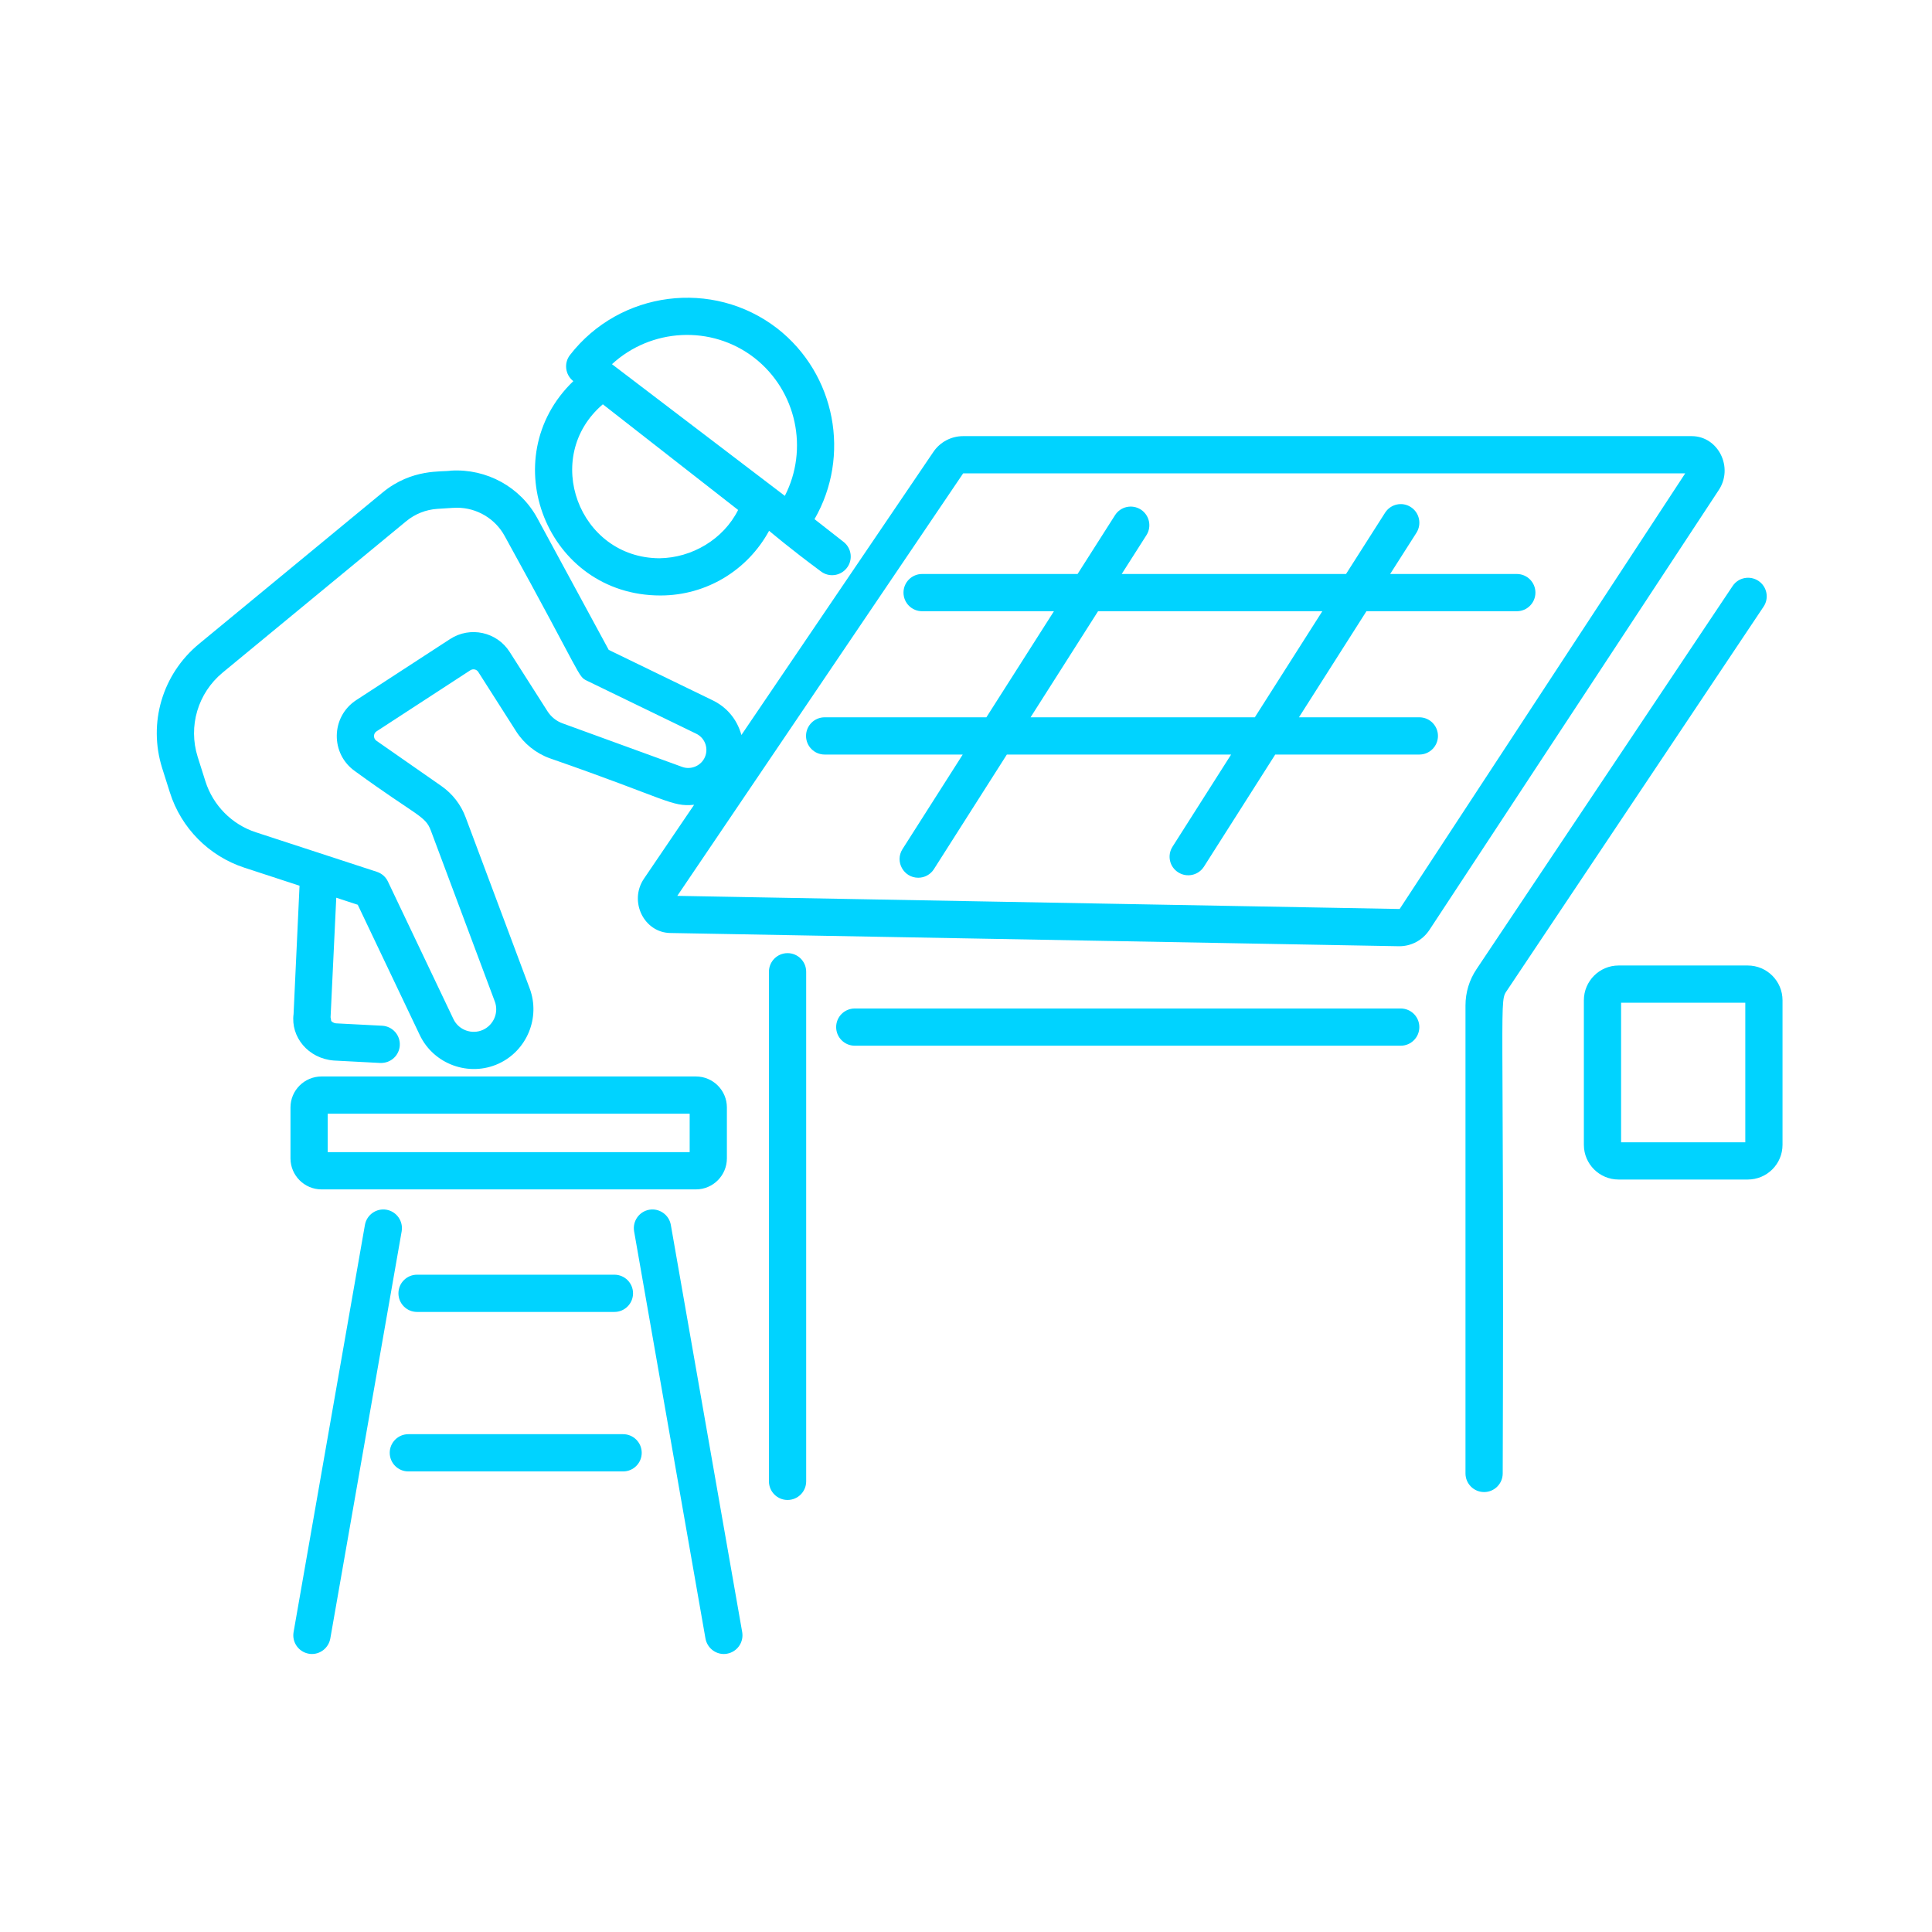 <svg xmlns="http://www.w3.org/2000/svg" xmlns:xlink="http://www.w3.org/1999/xlink" width="140" zoomAndPan="magnify" viewBox="0 0 104.88 105" height="140" preserveAspectRatio="xMidYMid meet" version="1.0"><path fill="#00d3ff" d="M 44.758 41.008 L 52.262 41.008 L 48.988 46.148 C 48.559 46.828 49.055 47.703 49.844 47.703 C 50.176 47.703 50.504 47.539 50.695 47.238 L 54.66 41.008 L 66.848 41.008 L 63.664 46.016 C 63.363 46.488 63.5 47.113 63.973 47.41 C 64.441 47.711 65.07 47.574 65.371 47.102 L 69.246 41.008 L 77.078 41.008 C 77.637 41.008 78.09 40.555 78.09 39.996 C 78.09 39.438 77.637 38.984 77.078 38.984 L 70.535 38.984 L 74.203 33.219 L 82.375 33.219 C 82.934 33.219 83.387 32.766 83.387 32.207 C 83.387 31.648 82.934 31.195 82.375 31.195 L 75.492 31.195 L 76.922 28.953 C 77.219 28.48 77.082 27.855 76.609 27.555 C 76.141 27.254 75.516 27.395 75.215 27.867 L 73.094 31.195 L 60.902 31.195 L 62.246 29.086 C 62.547 28.617 62.406 27.992 61.938 27.691 C 61.465 27.391 60.84 27.527 60.539 28 L 58.504 31.195 L 50.055 31.195 C 49.496 31.195 49.043 31.648 49.043 32.207 C 49.043 32.766 49.496 33.219 50.055 33.219 L 57.219 33.219 L 53.547 38.984 L 44.758 38.984 C 44.199 38.984 43.746 39.438 43.746 39.996 C 43.746 40.555 44.199 41.008 44.758 41.008 Z M 59.617 33.219 L 71.805 33.219 L 68.137 38.984 L 55.949 38.984 Z M 59.617 33.219 " fill-opacity="1" fill-rule="nonzero"/><path fill="#00d3ff" d="M 43.754 80.508 L 43.754 52.812 C 43.754 52.254 43.301 51.801 42.742 51.801 C 42.184 51.801 41.73 52.254 41.73 52.812 L 41.73 80.508 C 41.73 81.066 42.184 81.52 42.742 81.52 C 43.301 81.52 43.754 81.066 43.754 80.508 Z M 43.754 80.508 " fill-opacity="1" fill-rule="nonzero"/><path fill="#00d3ff" d="M 95.508 31.57 C 95.043 31.262 94.414 31.383 94.105 31.848 L 80.188 52.668 C 79.793 53.254 79.586 53.938 79.586 54.645 L 79.586 80.078 C 79.586 80.637 80.039 81.09 80.598 81.09 C 81.156 81.09 81.609 80.637 81.609 80.078 C 81.703 53.398 81.379 54.523 81.867 53.793 L 95.785 32.973 C 96.098 32.508 95.973 31.883 95.508 31.57 Z M 95.508 31.57 " fill-opacity="1" fill-rule="nonzero"/><path fill="#00d3ff" d="M 94.926 52.473 L 87.906 52.473 C 86.867 52.473 86.02 53.32 86.02 54.363 L 86.02 62.219 C 86.02 63.262 86.867 64.105 87.906 64.105 L 94.926 64.105 C 95.969 64.105 96.816 63.262 96.816 62.219 L 96.816 54.363 C 96.816 53.32 95.969 52.473 94.926 52.473 Z M 94.793 62.082 L 88.043 62.082 L 88.043 54.496 L 94.793 54.496 Z M 94.793 62.082 " fill-opacity="1" fill-rule="nonzero"/><path fill="#00d3ff" d="M 35.832 32.363 C 38.336 32.363 40.57 30.992 41.738 28.848 C 41.891 28.969 42.805 29.758 44.539 31.043 C 44.98 31.391 45.613 31.312 45.961 30.871 C 46.305 30.434 46.227 29.797 45.789 29.453 L 44.207 28.215 C 46.18 24.797 45.375 20.34 42.176 17.844 C 38.68 15.148 33.629 15.801 30.918 19.293 C 30.578 19.73 30.656 20.363 31.09 20.707 L 31.098 20.715 C 26.742 24.902 29.652 32.363 35.832 32.363 Z M 40.934 19.445 C 43.25 21.25 43.891 24.43 42.594 26.949 C 42.457 26.844 32.59 19.328 33.199 19.793 C 35.312 17.844 38.594 17.637 40.934 19.445 Z M 32.703 21.973 L 40.055 27.715 C 39.258 29.309 37.547 30.32 35.777 30.34 C 31.395 30.32 29.355 24.832 32.703 21.973 Z M 32.703 21.973 " fill-opacity="1" fill-rule="nonzero"/><path fill="#00d3ff" d="M 9.172 43.066 C 9.781 45 11.297 46.527 13.219 47.156 L 16.219 48.137 L 15.895 55.109 C 15.73 56.359 16.691 57.527 18.078 57.637 L 20.605 57.77 C 21.199 57.789 21.641 57.34 21.668 56.812 C 21.699 56.254 21.27 55.777 20.711 55.746 L 18.211 55.617 C 18.055 55.605 17.973 55.52 17.941 55.488 L 17.906 55.285 L 18.215 48.789 L 19.383 49.172 L 22.754 56.254 C 23.512 57.844 25.434 58.543 27.043 57.805 C 28.578 57.098 29.32 55.305 28.727 53.719 L 25.25 44.43 C 24.992 43.73 24.531 43.137 23.918 42.711 L 20.398 40.258 C 20.219 40.133 20.223 39.863 20.406 39.746 L 25.504 36.426 C 25.645 36.336 25.84 36.371 25.934 36.52 L 27.988 39.742 C 28.418 40.418 29.07 40.941 29.82 41.211 C 36.23 43.438 36.422 43.863 37.664 43.738 L 34.938 47.754 C 34.102 48.988 34.941 50.695 36.383 50.707 L 75.988 51.426 C 76.641 51.426 77.242 51.105 77.613 50.559 L 93.336 26.656 C 94.18 25.414 93.324 23.703 91.879 23.703 L 52.285 23.703 C 51.637 23.703 51.031 24.023 50.668 24.559 L 40.234 39.945 C 39.984 39.051 39.406 38.414 38.66 38.055 L 33.023 35.32 L 29.148 28.172 C 28.227 26.469 26.391 25.461 24.449 25.578 C 23.965 25.664 22.336 25.445 20.734 26.766 L 10.754 34.996 C 8.766 36.637 7.98 39.285 8.754 41.746 Z M 52.285 25.727 L 91.527 25.727 L 76.008 49.402 L 36.75 48.688 Z M 12.039 36.555 L 22.02 28.324 C 22.5 27.93 23.082 27.699 23.703 27.656 C 24.613 27.598 24.617 27.594 24.777 27.594 C 25.852 27.594 26.855 28.184 27.371 29.137 C 31.656 36.902 31.324 36.746 31.848 37 L 37.777 39.875 C 38.281 40.117 38.48 40.734 38.211 41.227 C 37.98 41.648 37.465 41.844 37.016 41.68 L 30.512 39.312 C 30.176 39.191 29.887 38.957 29.695 38.656 L 27.641 35.434 C 26.949 34.344 25.496 34.02 24.402 34.73 L 19.305 38.047 C 17.914 38.953 17.887 40.973 19.242 41.918 C 22.613 44.371 23.055 44.328 23.355 45.137 L 26.832 54.43 C 27.055 55.023 26.777 55.699 26.191 55.969 C 25.59 56.242 24.867 55.984 24.582 55.383 L 21.023 47.91 C 20.906 47.66 20.688 47.469 20.426 47.383 L 13.848 45.234 C 12.543 44.809 11.516 43.77 11.102 42.457 L 10.684 41.137 C 10.16 39.469 10.691 37.672 12.039 36.555 Z M 12.039 36.555 " fill-opacity="1" fill-rule="nonzero"/><path fill="#00d3ff" d="M 37.762 58.504 L 17.414 58.504 C 16.484 58.504 15.727 59.258 15.727 60.188 L 15.727 62.953 C 15.727 63.883 16.484 64.641 17.414 64.641 L 37.762 64.641 C 38.691 64.641 39.445 63.883 39.445 62.953 L 39.445 60.188 C 39.445 59.258 38.691 58.504 37.762 58.504 Z M 37.422 62.617 L 17.75 62.617 L 17.75 60.527 L 37.422 60.527 Z M 37.422 62.617 " fill-opacity="1" fill-rule="nonzero"/><path fill="#00d3ff" d="M 20.945 65.746 C 20.395 65.652 19.871 66.02 19.773 66.57 L 15.895 88.703 C 15.801 89.254 16.168 89.777 16.719 89.875 C 16.777 89.887 16.836 89.891 16.895 89.891 C 17.375 89.891 17.801 89.543 17.891 89.051 L 21.77 66.918 C 21.863 66.367 21.496 65.844 20.945 65.746 Z M 20.945 65.746 " fill-opacity="1" fill-rule="nonzero"/><path fill="#00d3ff" d="M 35.227 65.746 C 34.676 65.844 34.309 66.367 34.402 66.918 L 38.281 89.051 C 38.371 89.543 38.797 89.891 39.277 89.891 C 39.336 89.891 39.395 89.887 39.453 89.875 C 40.004 89.777 40.371 89.254 40.277 88.703 L 36.398 66.57 C 36.301 66.02 35.773 65.652 35.227 65.746 Z M 35.227 65.746 " fill-opacity="1" fill-rule="nonzero"/><path fill="#00d3ff" d="M 33.332 69.277 L 22.605 69.277 C 22.047 69.277 21.594 69.73 21.594 70.289 C 21.594 70.848 22.047 71.301 22.605 71.301 L 33.332 71.301 C 33.891 71.301 34.344 70.848 34.344 70.289 C 34.344 69.73 33.891 69.277 33.332 69.277 Z M 33.332 69.277 " fill-opacity="1" fill-rule="nonzero"/><path fill="#00d3ff" d="M 33.805 77.945 L 22.133 77.945 C 21.574 77.945 21.121 78.398 21.121 78.957 C 21.121 79.516 21.574 79.969 22.133 79.969 L 33.805 79.969 C 34.363 79.969 34.816 79.516 34.816 78.957 C 34.816 78.398 34.363 77.945 33.805 77.945 Z M 33.805 77.945 " fill-opacity="1" fill-rule="nonzero"/><path fill="#00d3ff" d="M 77.078 55.82 C 77.078 55.262 76.625 54.809 76.066 54.809 L 46.395 54.809 C 45.836 54.809 45.383 55.262 45.383 55.82 C 45.383 56.379 45.836 56.832 46.395 56.832 L 76.066 56.832 C 76.625 56.832 77.078 56.379 77.078 55.82 Z M 77.078 55.82 " fill-opacity="1" fill-rule="nonzero"/></svg>